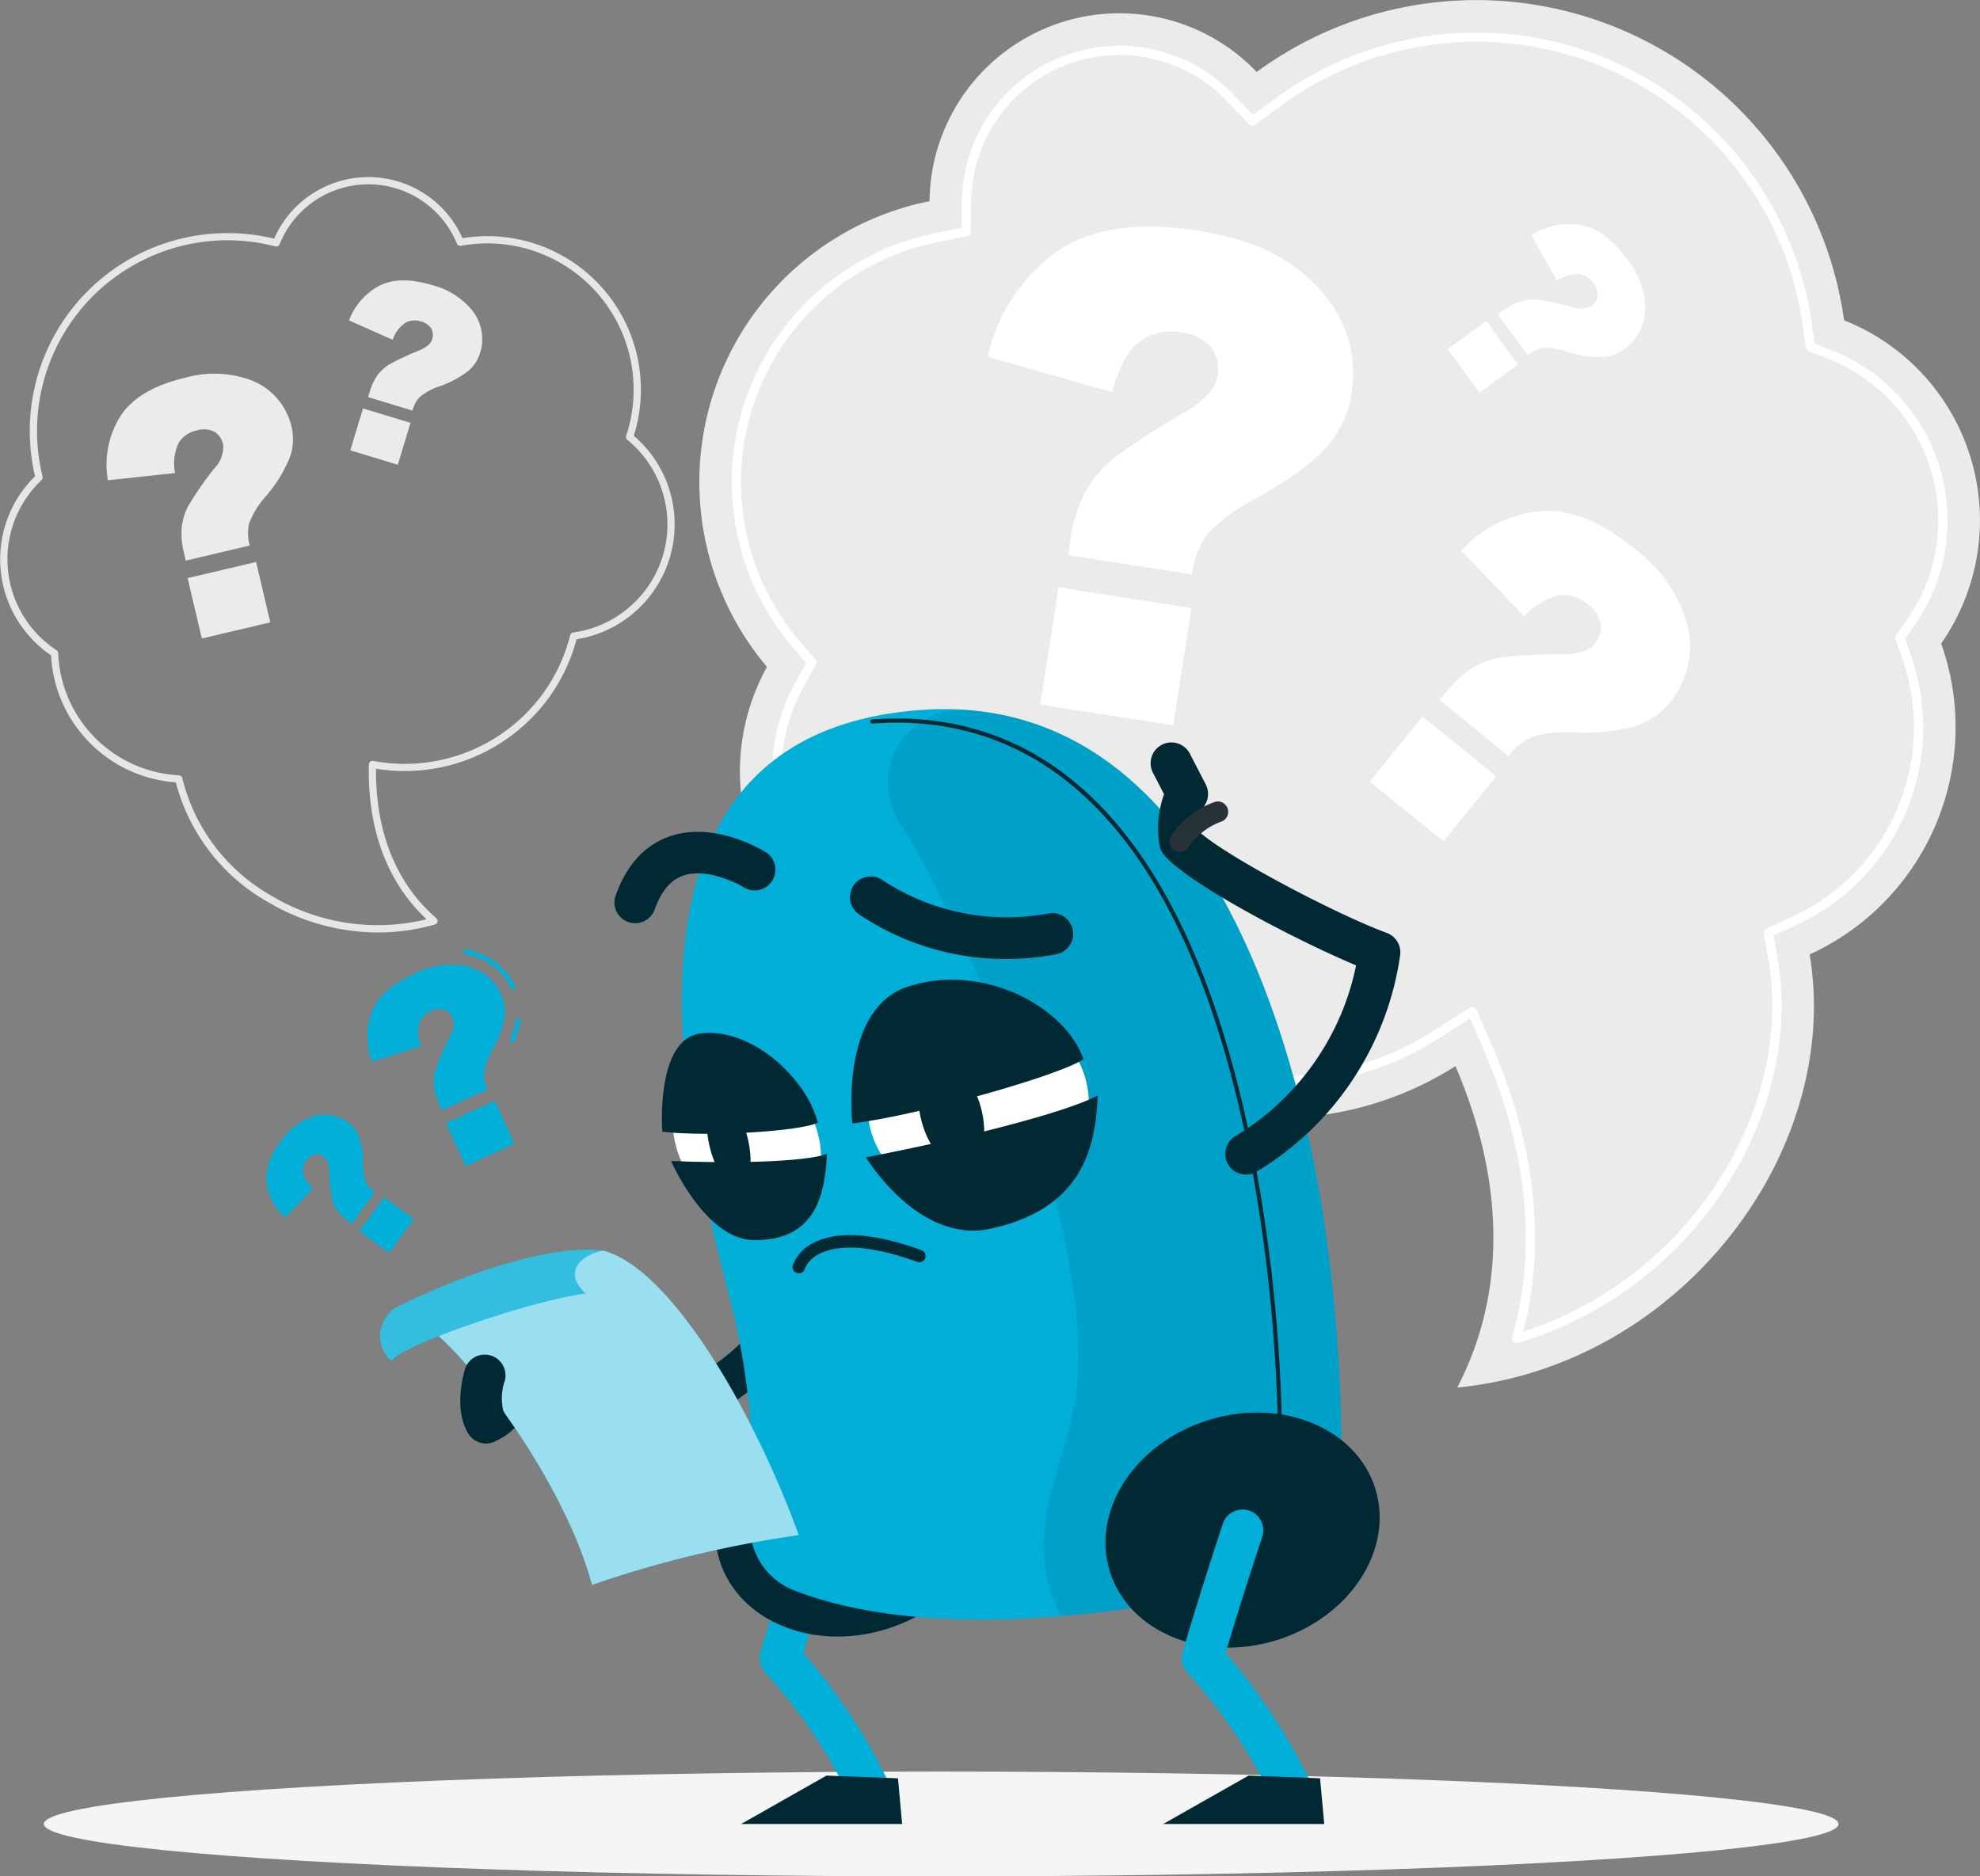 <svg xmlns="http://www.w3.org/2000/svg" width="217.92" height="206.543" viewBox="0 0 217.92 206.543">
  <rect x="0" y="0" width="217.92" height="206.543" fill="#808080" stroke="none"/>
  <g id="Group_246" data-name="Group 246" transform="translate(18.872 -216.249)">
    <g id="Background_Complete" data-name="Background Complete" transform="translate(-18.872 216.249)">
      <g id="Group_233" data-name="Group 233" transform="translate(0 0)">
        <g id="Group_228" data-name="Group 228" transform="translate(76.963)">
          <g id="Group_224" data-name="Group 224">
            <path id="Path_5656" data-name="Path 5656" d="M334.915,109.725a27.429,27.429,0,0,0-.505-16.831,23.679,23.679,0,0,0-10.685-35.578,40.871,40.871,0,0,0-64.648-27.337A20.9,20.9,0,0,0,223.07,44.205a31.532,31.532,0,0,0-17.889,51.266,23.728,23.728,0,0,0,26.455,34.543,36.638,36.638,0,0,0,49.318,9.4c3.831,8.911,6.98,22.275.2,35.381,24.624-2.415,42.407-26.034,38.783-47.674A27.493,27.493,0,0,0,334.915,109.725Z" transform="translate(-197.728 -22.059)" fill="#ebebeb"/>
            <path id="Path_5657" data-name="Path 5657" d="M291.113,173.344a.509.509,0,0,1-.489-.65c3.469-12.08.308-23.662-2.954-31.252l-1.653-3.844-3.533,2.243a33.072,33.072,0,0,1-44.521-8.486l-1.412-1.947-2.334.581a20.161,20.161,0,0,1-22.476-29.356l1.189-2.148-1.583-1.876a27.966,27.966,0,0,1,15.867-45.472l2.828-.569.033-2.885a17.337,17.337,0,0,1,29.863-11.8l2.16,2.261,2.523-1.845a37.3,37.3,0,0,1,59.012,24.953l.288,2.058,1.933.765a20.113,20.113,0,0,1,9.073,30.219l-1.051,1.5.614,1.731a23.97,23.97,0,0,1-12.6,29.8l-2.476,1.139.451,2.688c1.546,9.234-1.235,19.32-7.632,27.673a41.273,41.273,0,0,1-20.974,14.5A.511.511,0,0,1,291.113,173.344Zm-4.865-37a.492.492,0,0,1,.15.023.507.507,0,0,1,.317.285l1.889,4.393c3.248,7.554,6.393,19,3.244,31.037A40.33,40.33,0,0,0,311.421,158.2c6.225-8.129,8.936-17.929,7.436-26.886l-.514-3.072a.508.508,0,0,1,.289-.547l2.83-1.3a22.951,22.951,0,0,0,12.067-28.532l-.7-1.977a.508.508,0,0,1,.063-.461l1.2-1.72a19.1,19.1,0,0,0-8.612-28.689l-2.21-.873a.509.509,0,0,1-.317-.4l-.329-2.353a36.274,36.274,0,0,0-57.4-24.272l-2.884,2.11a.51.51,0,0,1-.669-.06L259.2,36.58a16.32,16.32,0,0,0-28.108,11.113l-.037,3.3a.51.51,0,0,1-.409.494l-3.232.651a26.947,26.947,0,0,0-15.29,43.817l1.809,2.145a.509.509,0,0,1,.057.575l-1.359,2.455a19.275,19.275,0,0,0-1.656,3.981A19.145,19.145,0,0,0,233.97,129l2.667-.663a.506.506,0,0,1,.535.2l1.614,2.225a31.759,31.759,0,0,0,17.06,11.975,31.956,31.956,0,0,0,26.091-3.752l4.038-2.562A.508.508,0,0,1,286.248,136.34Z" transform="translate(-201.167 -25.493)" fill="#fff"/>
          </g>
          <g id="Group_225" data-name="Group 225" transform="translate(31.756 24.95)">
            <path id="Path_5658" data-name="Path 5658" d="M282.545,109.318l-13.653-2.126.213-1.365a17.06,17.06,0,0,1,1.671-5.536,12.7,12.7,0,0,1,2.971-3.6,73.322,73.322,0,0,1,8.009-5.229q3.28-1.919,3.587-3.894a4.057,4.057,0,0,0-.689-3.254,5.069,5.069,0,0,0-3.368-1.647,5.761,5.761,0,0,0-4.484,1.031q-1.934,1.429-3.055,5.56l-13.671-3.9a19.206,19.206,0,0,1,7.514-11.507q5.6-3.931,15.658-2.364,7.832,1.219,12.137,5.238,5.851,5.437,4.7,12.8a11.506,11.506,0,0,1-2.606,5.63q-2.131,2.576-7.977,5.86a18.734,18.734,0,0,0-5.3,3.9A9.566,9.566,0,0,0,282.545,109.318Zm-14.685,1.431,14.622,2.277-2.008,12.9-14.622-2.277Z" transform="translate(-260.074 -71.042)" fill="#fff"/>
          </g>
          <g id="Group_226" data-name="Group 226" transform="translate(73.796 56.222)">
            <path id="Path_5659" data-name="Path 5659" d="M357.882,159.427l-7.58-6.14.614-.758a12.047,12.047,0,0,1,2.984-2.786,8.954,8.954,0,0,1,3.092-1.146,51.689,51.689,0,0,1,6.743-.351q2.682-.008,3.57-1.1a2.863,2.863,0,0,0,.733-2.23,3.579,3.579,0,0,0-1.471-2.2,4.068,4.068,0,0,0-3.1-.961,7.066,7.066,0,0,0-3.837,2.31l-6.964-7.227a13.555,13.555,0,0,1,8.668-4.359q4.812-.414,10.4,4.11a15.807,15.807,0,0,1,5.551,7.5,9.713,9.713,0,0,1-1.669,9.483,8.124,8.124,0,0,1-3.588,2.512,20.742,20.742,0,0,1-6.948.747,13.22,13.22,0,0,0-4.619.5A6.75,6.75,0,0,0,357.882,159.427Zm-9.471-4.335,8.118,6.576-5.8,7.161-8.118-6.576Z" transform="translate(-342.61 -132.439)" fill="#fff"/>
          </g>
          <g id="Group_227" data-name="Group 227" transform="translate(82.371 24.649)">
            <path id="Path_5660" data-name="Path 5660" d="M368.261,84.893l-3.281-4.48.448-.328a6.875,6.875,0,0,1,2.047-1.1,5.1,5.1,0,0,1,1.868-.182,29.392,29.392,0,0,1,3.763.785,2.565,2.565,0,0,0,2.126-.09,1.633,1.633,0,0,0,.727-1.122,2.039,2.039,0,0,0-.491-1.425,2.316,2.316,0,0,0-1.568-.979,4.026,4.026,0,0,0-2.447.715L368.668,71.7a7.722,7.722,0,0,1,5.4-1.141q2.708.471,5.126,3.772a8.989,8.989,0,0,1,1.966,4.935,5.528,5.528,0,0,1-2.3,4.977,4.619,4.619,0,0,1-2.339.862,11.807,11.807,0,0,1-3.933-.6,7.51,7.51,0,0,0-2.616-.394A3.846,3.846,0,0,0,368.261,84.893Zm-4.584-3.761,3.514,4.8-4.232,3.1-3.513-4.8Z" transform="translate(-359.445 -70.451)" fill="#fff"/>
          </g>
        </g>
        <g id="Group_232" data-name="Group 232" transform="translate(0 19.49)">
          <g id="Group_229" data-name="Group 229">
            <path id="Path_5661" data-name="Path 5661" d="M88.246,143.475a23.893,23.893,0,0,1-12.2-3.391A21.3,21.3,0,0,1,65.98,126.95a14.805,14.805,0,0,1-13.736-13.985,12.788,12.788,0,0,1-1.761-19.707A21.78,21.78,0,0,1,76.8,67.1a11.335,11.335,0,0,1,20.731-.048A16.894,16.894,0,0,1,116.384,88.8a12.813,12.813,0,0,1-6.3,22.4,19.379,19.379,0,0,1-6.895,10.391,19.6,19.6,0,0,1-15.173,3.86c-.054,4.948,1.1,11.657,6.634,16.453a.4.4,0,0,1-.15.686A22.512,22.512,0,0,1,88.246,143.475ZM71.637,67.28A20.994,20.994,0,0,0,51.314,93.292a.4.4,0,0,1-.114.387,11.987,11.987,0,0,0,1.654,18.732.4.4,0,0,1,.18.319,14.006,14.006,0,0,0,13.29,13.441.4.4,0,0,1,.37.314A20.429,20.429,0,0,0,76.451,139.4a22.73,22.73,0,0,0,17.129,2.62c-5.466-5.112-6.481-12.051-6.351-17.046a.4.4,0,0,1,.148-.3.407.407,0,0,1,.325-.082,18.8,18.8,0,0,0,15-3.623,18.6,18.6,0,0,0,6.678-10.216.4.4,0,0,1,.333-.3,12.012,12.012,0,0,0,5.955-21.208.4.4,0,0,1-.126-.435A16.1,16.1,0,0,0,97.358,67.889a.4.4,0,0,1-.442-.241,10.535,10.535,0,0,0-19.513.068.4.4,0,0,1-.47.238A21.253,21.253,0,0,0,71.637,67.28Z" transform="translate(-46.628 -60.323)" fill="#e6e6e6"/>
          </g>
          <g id="Group_230" data-name="Group 230" transform="translate(11.755 21.647)">
            <path id="Path_5662" data-name="Path 5662" d="M85.439,121.737,78.4,123.393l-.166-.7a8.937,8.937,0,0,1-.279-3.012,6.637,6.637,0,0,1,.731-2.331,38.349,38.349,0,0,1,2.853-4.111,3.336,3.336,0,0,0,.972-2.593,2.121,2.121,0,0,0-.974-1.441,2.652,2.652,0,0,0-1.957-.135,3.011,3.011,0,0,0-1.971,1.382,5.237,5.237,0,0,0-.387,3.3l-7.393.8a10.047,10.047,0,0,1,1.377-7.057q1.94-3.007,7.124-4.228a11.714,11.714,0,0,1,6.914.151,7.2,7.2,0,0,1,4.8,5.279,6.021,6.021,0,0,1-.155,3.242,15.383,15.383,0,0,1-2.714,4.41,9.8,9.8,0,0,0-1.8,2.935A5.007,5.007,0,0,0,85.439,121.737ZM78.6,125.32l7.536-1.774,1.565,6.647-7.535,1.774Z" transform="translate(-69.706 -102.822)" fill="#ebebeb"/>
          </g>
          <g id="Group_231" data-name="Group 231" transform="translate(38.42 11.373)">
            <path id="Path_5663" data-name="Path 5663" d="M129.034,96.983,124.151,95.5l.148-.488a6.31,6.31,0,0,1,.9-1.938,4.7,4.7,0,0,1,1.273-1.164,27.136,27.136,0,0,1,3.2-1.5q1.3-.532,1.513-1.238a1.5,1.5,0,0,0-.084-1.225,1.872,1.872,0,0,0-1.146-.777,2.129,2.129,0,0,0-1.694.145,3.7,3.7,0,0,0-1.405,1.875l-4.8-2.132A7.091,7.091,0,0,1,125.4,83.24q2.251-1.148,5.848-.054a8.268,8.268,0,0,1,4.167,2.544,5.081,5.081,0,0,1,1.057,4.925,4.251,4.251,0,0,1-1.244,1.924,10.855,10.855,0,0,1-3.221,1.73,6.916,6.916,0,0,0-2.14,1.153A3.531,3.531,0,0,0,129.034,96.983Zm-5.444-.237,5.23,1.59-1.4,4.613-5.229-1.59Z" transform="translate(-122.058 -82.652)" fill="#ebebeb"/>
          </g>
        </g>
      </g>
    </g>
    <g id="Shadow" transform="translate(-14.042 411.257)">
      <ellipse id="_Path_" data-name="&lt;Path&gt;" cx="98.758" cy="5.768" rx="98.758" ry="5.768" transform="translate(0)" fill="#f5f5f5"/>
    </g>
    <g id="Question_Marks" data-name="Question Marks" transform="translate(10.421 320.749)">
      <g id="Group_237" data-name="Group 237" transform="translate(0 0)">
        <g id="Group_235" data-name="Group 235" transform="translate(11.127)">
          <path id="Path_5666" data-name="Path 5666" d="M152.3,237.52l-.469-.2a9.236,9.236,0,0,0,.741-2.524l.506.056A9.736,9.736,0,0,1,152.3,237.52Zm-.2-5.835a6.791,6.791,0,0,0-5.313-3.96l.085-.5a7.28,7.28,0,0,1,5.691,4.251Z" transform="translate(-136.192 -227.223)" fill="#00aed8"/>
          <path id="Path_5667" data-name="Path 5667" d="M139.227,244.248l-5.012,2.281-.228-.5a6.784,6.784,0,0,1-.656-2.209,5.051,5.051,0,0,1,.2-1.85,29.152,29.152,0,0,1,1.521-3.495,2.541,2.541,0,0,0,.342-2.082,1.618,1.618,0,0,0-.942-.933,2.023,2.023,0,0,0-1.482.189,2.3,2.3,0,0,0-1.267,1.325,3.99,3.99,0,0,0,.2,2.52l-5.405,1.7a7.655,7.655,0,0,1-.017-5.477q1-2.534,4.7-4.215a8.922,8.922,0,0,1,5.188-.913,5.482,5.482,0,0,1,4.369,3.233,4.582,4.582,0,0,1,.365,2.445,11.709,11.709,0,0,1-1.373,3.7,7.469,7.469,0,0,0-.91,2.46A3.808,3.808,0,0,0,139.227,244.248Zm-4.577,3.691,5.368-2.443,2.155,4.734-5.367,2.443Z" transform="translate(-125.984 -228.827)" fill="#00aed8"/>
        </g>
        <g id="Group_236" data-name="Group 236" transform="translate(0 18.204)">
          <path id="Path_5668" data-name="Path 5668" d="M116.11,271.5l-2.55,3.461-.346-.255a5.319,5.319,0,0,1-1.287-1.257,3.948,3.948,0,0,1-.567-1.338,22.768,22.768,0,0,1-.291-2.961,1.984,1.984,0,0,0-.558-1.549,1.264,1.264,0,0,0-1-.278,1.578,1.578,0,0,0-.939.693,1.792,1.792,0,0,0-.361,1.385,3.115,3.115,0,0,0,1.095,1.643l-3.04,3.211a5.974,5.974,0,0,1-2.094-3.727,6.555,6.555,0,0,1,1.6-4.66,6.964,6.964,0,0,1,3.191-2.6,4.279,4.279,0,0,1,4.208.543,3.58,3.58,0,0,1,1.179,1.529,9.149,9.149,0,0,1,.47,3.043,5.824,5.824,0,0,0,.315,2.023A2.973,2.973,0,0,0,116.11,271.5Zm-1.717,4.257,2.731-3.707,3.27,2.408-2.731,3.707Z" transform="translate(-104.139 -262.962)" fill="#00aed8"/>
        </g>
      </g>
    </g>
    <g id="Character" transform="translate(22.968 294.306)">
      <g id="Group_243" data-name="Group 243" transform="translate(0 0)">
        <path id="Path_5669" data-name="Path 5669" d="M222.642,381.041a2.284,2.284,0,0,1-2.031-1.235,58.424,58.424,0,0,0-9.247-13.616,2.285,2.285,0,0,1-.515-2.182c1.719-5.965,4.417-14.118,4.444-14.2a2.285,2.285,0,0,1,4.338,1.437c-.025.075-2.349,7.1-4.036,12.813a64.249,64.249,0,0,1,9.075,13.648,2.286,2.286,0,0,1-2.027,3.335Z" transform="translate(-168.999 -260.157)" fill="#00aed8"/>
        <path id="Path_5670" data-name="Path 5670" d="M224.492,411.107H206.772l9.39-5.327,7.872.3Z" transform="translate(-167.042 -288.388)" fill="#002933"/>
        <ellipse id="Ellipse_9" data-name="Ellipse 9" cx="15.302" cy="12.681" rx="15.302" ry="12.681" transform="translate(33.578 81.613) rotate(-17.357)" fill="#002933"/>
        <path id="Path_5671" data-name="Path 5671" d="M149.451,305.657a2.285,2.285,0,0,1-.875-4.4,2.578,2.578,0,0,0,1.513-1.92,2.283,2.283,0,0,1,1.869-2.035,16.3,16.3,0,0,0,1.679-.43c3.1-.9,6.93-2.025,19,1.356a23.673,23.673,0,0,0,12.045-19.689,2.288,2.288,0,0,1,2.277-2.289h.008a2.281,2.281,0,0,1,2.284,2.266c0,.664-.069,16.342-15.3,24.194a2.274,2.274,0,0,1-1.681.164c-11.509-3.323-14.749-2.377-17.353-1.615-.231.067-.465.135-.7.2a7.049,7.049,0,0,1-3.892,4.019A2.281,2.281,0,0,1,149.451,305.657Z" transform="translate(-137.796 -224.836)" fill="#002933"/>
        <path id="Path_5672" data-name="Path 5672" d="M199.11,239.783c-4.333-17.229-15.884-61.662,21.121-64.379,33.2-2.437,42.31,41.752,44.525,57.061a179.435,179.435,0,0,1,1.8,23.338,16.965,16.965,0,0,1-13.628,16.815c-18.088,3.674-35.2,4.2-46.732-.354a7.57,7.57,0,0,1-4.7-7.745A74.9,74.9,0,0,0,199.11,239.783Z" transform="translate(-160.75 -175.307)" fill="#00aed8"/>
        <path id="Path_5673" data-name="Path 5673" d="M286.615,232.553c-2.087-14.427-10.3-54.522-39.047-57.029a8.356,8.356,0,0,0-8.188,4.339,8.2,8.2,0,0,0,.68,8.474c6.336,9.825,21.446,43.784,19.164,62.289-1.039,8.42-6.32,15.142-1.724,24.607a148.3,148.3,0,0,0,17.287-2.526,16.958,16.958,0,0,0,13.63-16.814A179.119,179.119,0,0,0,286.615,232.553Z" transform="translate(-182.611 -175.397)" fill="#002933" opacity="0.1"/>
        <path id="Path_5674" data-name="Path 5674" d="M279.789,257.03a.228.228,0,0,1-.228-.226,178.3,178.3,0,0,0-1.8-23.308c-5.5-38.024-20.31-57.255-42.835-55.6a.226.226,0,0,1-.244-.211.229.229,0,0,1,.211-.244c22.794-1.681,37.78,17.686,43.32,55.986a178.784,178.784,0,0,1,1.8,23.368.228.228,0,0,1-.226.231Z" transform="translate(-180.737 -176.306)" fill="#002933"/>
        <ellipse id="Ellipse_10" data-name="Ellipse 10" cx="15.302" cy="12.681" rx="15.302" ry="12.681" transform="translate(76.531 82.831) rotate(-17.358)" fill="#002933"/>
        <path id="Path_5675" data-name="Path 5675" d="M313.849,381.04a2.284,2.284,0,0,1-2.031-1.235,58.433,58.433,0,0,0-9.247-13.616,2.285,2.285,0,0,1-.515-2.182c1.719-5.965,4.417-14.118,4.443-14.2a2.285,2.285,0,0,1,4.338,1.437c-.025.075-2.349,7.1-4.036,12.813a64.25,64.25,0,0,1,9.075,13.648,2.285,2.285,0,0,1-2.027,3.335Z" transform="translate(-213.749 -260.156)" fill="#00aed8"/>
        <path id="Path_5676" data-name="Path 5676" d="M305.774,230.113a2.285,2.285,0,0,1-1.07-4.305h0a28.6,28.6,0,0,0,13.181-18.728c-6.632-2.774-18.552-9.035-21.158-12.182a2.289,2.289,0,0,1-.49-1.06,11.369,11.369,0,0,1,.51-5.6l-1.2-2.324a2.285,2.285,0,1,1,4.058-2.1l1.731,3.342a2.285,2.285,0,0,1-.088,2.255,5.565,5.565,0,0,0-.57,3.011c2.935,2.652,14.792,8.936,20.592,11.089A2.285,2.285,0,0,1,322.728,206a33.33,33.33,0,0,1-15.894,23.852A2.275,2.275,0,0,1,305.774,230.113Z" transform="translate(-210.472 -178.873)" fill="#002933"/>
        <path id="Path_5677" data-name="Path 5677" d="M300.466,200.807a1.142,1.142,0,0,1-.956-1.767,9.644,9.644,0,0,1,4.84-3.739,1.142,1.142,0,0,1,.592,2.207,7.467,7.467,0,0,0-3.52,2.782A1.141,1.141,0,0,1,300.466,200.807Z" transform="translate(-212.453 -185.097)" fill="#263238"/>
        <path id="Path_5678" data-name="Path 5678" d="M315.7,411.107H297.979l9.39-5.327,7.872.3Z" transform="translate(-211.793 -288.388)" fill="#002933"/>
        <g id="Group_238" data-name="Group 238" transform="translate(51.86 29.782)">
          <ellipse id="Ellipse_11" data-name="Ellipse 11" cx="12.185" cy="10.967" rx="12.185" ry="10.967" transform="matrix(0.996, -0.088, 0.088, 0.996, 0.863, 3.926)" fill="#fff"/>
          <ellipse id="Ellipse_12" data-name="Ellipse 12" cx="3.348" cy="6.091" rx="3.348" ry="6.091" transform="matrix(0.962, -0.274, 0.274, 0.962, 6.108, 9.902)" fill="#002933"/>
          <path id="Path_5679" data-name="Path 5679" d="M230.693,249.609c7.692-.99,22.924-5.331,25.437-7.083-1.98-5.788-11.185-10.738-19.421-7.95C229.285,237.09,230.693,249.609,230.693,249.609Z" transform="translate(-230.586 -233.777)" fill="#002933"/>
          <path id="Path_5680" data-name="Path 5680" d="M233.734,265.6c9.546-1.814,21.96-4.861,25.51-6.813-.219,6.229-2.027,12.538-11.776,14.67C239.5,275.2,233.734,265.6,233.734,265.6Z" transform="translate(-232.131 -246.047)" fill="#002933"/>
        </g>
        <g id="Group_239" data-name="Group 239" transform="translate(28.874 35.348)">
          <ellipse id="Ellipse_13" data-name="Ellipse 13" cx="7.497" cy="9.487" rx="7.497" ry="9.487" transform="matrix(0.834, -0.552, 0.552, 0.834, 0, 8.274)" fill="#fff"/>
          <path id="Path_5681" data-name="Path 5681" d="M203.931,264.057c.58,2.729.079,5-1.117,5.084s-2.636-2.069-3.216-4.8-.079-5,1.117-5.084S203.352,261.327,203.931,264.057Z" transform="translate(-192.278 -251.844)" fill="#002933"/>
          <path id="Path_5682" data-name="Path 5682" d="M189.7,256.15c5.161.609,15.408-.07,17.111-1-1.258-4.942-7.362-10.529-12.908-9.813C188.907,245.982,189.7,256.15,189.7,256.15Z" transform="translate(-187.519 -244.984)" fill="#002933"/>
          <path id="Path_5683" data-name="Path 5683" d="M191.63,272.2c6.412.292,14.757.128,17.157-.775-.219,4.893-1.5,9.562-8.054,9.485C195.381,280.842,191.63,272.2,191.63,272.2Z" transform="translate(-188.487 -257.812)" fill="#002933"/>
        </g>
        <path id="Path_5684" data-name="Path 5684" d="M247.488,220.538a28.752,28.752,0,0,1-16.329-4.991,2.285,2.285,0,0,1,2.756-3.645,24.94,24.94,0,0,0,18.254,3.622,2.285,2.285,0,0,1,.852,4.489A29.641,29.641,0,0,1,247.488,220.538Z" transform="translate(-178.564 -193.037)" fill="#002933"/>
        <path id="Path_5685" data-name="Path 5685" d="M181.677,211.882a2.284,2.284,0,0,1-2.15-3.057c1.211-3.372,3.22-5.561,5.97-6.506,4.985-1.717,10.354,1.621,10.58,1.764a2.285,2.285,0,0,1-2.434,3.867c-1.04-.647-4.265-2.142-6.673-1.306-1.387.482-2.415,1.7-3.143,3.726A2.285,2.285,0,0,1,181.677,211.882Z" transform="translate(-153.608 -188.32)" fill="#002933"/>
        <path id="Path_5686" data-name="Path 5686" d="M218.571,293.186a.65.65,0,0,1-.191-.028.681.681,0,0,1-.469-.836,4.475,4.475,0,0,1,2.324-2.511c2.621-1.351,6.615-1.072,11.872.831a.686.686,0,0,1-.467,1.289c-6.028-2.184-9.157-1.711-10.721-.931a3.181,3.181,0,0,0-1.69,1.7A.692.692,0,0,1,218.571,293.186Z" transform="translate(-172.496 -231.076)" fill="#002933"/>
        <g id="Group_242" data-name="Group 242" transform="translate(0 59.51)">
          <g id="Group_240" data-name="Group 240" transform="translate(1.694 0.091)">
            <path id="Path_5687" data-name="Path 5687" d="M154.908,292.32a60.8,60.8,0,0,0-22.812,6.7c3.936-.743,18.008,16.67,21.626,30.1a121.232,121.232,0,0,1,22.757-5.476C171.452,309.8,162.258,294.119,154.908,292.32Z" transform="translate(-132.096 -292.32)" fill="#00aed8"/>
            <path id="Path_5688" data-name="Path 5688" d="M154.908,292.32a60.8,60.8,0,0,0-22.812,6.7c3.936-.743,18.008,16.67,21.626,30.1a121.232,121.232,0,0,1,22.757-5.476C171.452,309.8,162.258,294.119,154.908,292.32Z" transform="translate(-132.096 -292.32)" fill="#fff" opacity="0.6"/>
          </g>
          <g id="Group_241" data-name="Group 241">
            <path id="Path_5689" data-name="Path 5689" d="M153.276,292.232c-8.7-.982-22.825,6.3-22.825,6.3a3.7,3.7,0,0,0-.458,5.852c1.31-1.88,15.909-6.771,21.4-7.428C148.659,294.433,151.2,292.6,153.276,292.232Z" transform="translate(-128.771 -292.141)" fill="#00aed8"/>
            <path id="Path_5690" data-name="Path 5690" d="M153.276,292.232c-8.7-.982-22.825,6.3-22.825,6.3a3.7,3.7,0,0,0-.458,5.852c1.31-1.88,15.909-6.771,21.4-7.428C148.659,294.433,151.2,292.6,153.276,292.232Z" transform="translate(-128.771 -292.141)" fill="#fff" opacity="0.2"/>
          </g>
        </g>
        <path id="Path_5691" data-name="Path 5691" d="M148.922,324.511a2.281,2.281,0,0,1-1.916-1.037c-1.657-2.539-.622-6.413-.4-7.163a2.285,2.285,0,0,1,4.379,1.3,5.917,5.917,0,0,0-.155,3.363,2.285,2.285,0,0,1-1.911,3.533Z" transform="translate(-137.265 -243.69)" fill="#002933"/>
      </g>
    </g>
  </g>
</svg>

